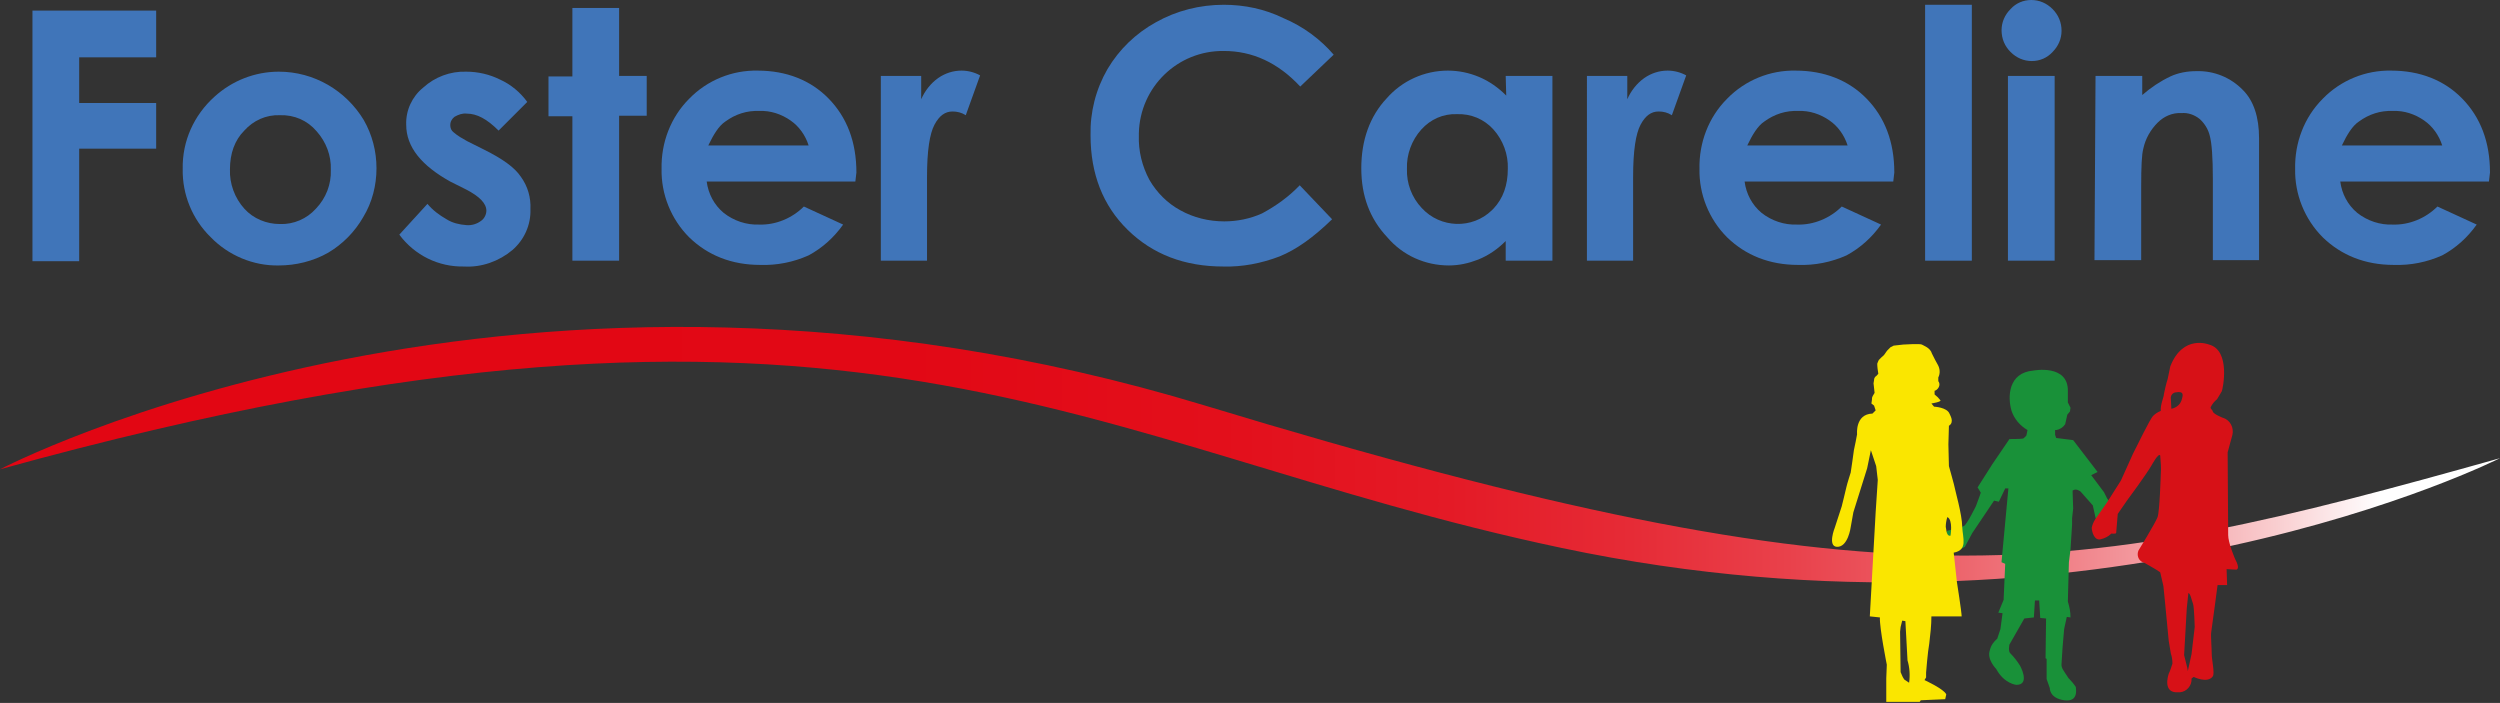 <?xml version="1.0" encoding="utf-8"?>
<!-- Generator: Adobe Illustrator 26.3.1, SVG Export Plug-In . SVG Version: 6.00 Build 0)  -->
<svg version="1.1" id="safehouses_logo" xmlns="http://www.w3.org/2000/svg" xmlns:xlink="http://www.w3.org/1999/xlink" x="0px"
	 y="0px" viewBox="0 0 470.9 132.4" style="enable-background:new 0 0 470.9 132.4;" xml:space="preserve">
<rect x="0" y="0" width="470.9" height="132.4" fill="#333333" stroke="none"/>
<style type="text/css">
	.st0{fill:#4075B9;}
	.st1{fill:none;stroke:#12110B;stroke-miterlimit:10;}
	.st2{fill:#FFFFFF;}
	.st3{fill:url(#Path_10455_00000044864414738258514510000012569550684725417362_);}
	.st4{fill:#199139;}
	.st5{fill:#D71117;}
	.st6{fill:#FAE600;}
</style>
<g id="Foster-Careline_NEW" transform="translate(0 -0.2)">
	<g id="Group_16051" transform="translate(8.114 0.2)">
		<g id="Group_16050">
			<path id="Path_10438" class="st0" d="M-2,2h23.3v8.8H6.8v8.6h14.5v8.6H6.8v21.2H-2V2z"/>
			<path id="Path_10439" class="st0" d="M44.4,13.5c6.6,0,12.6,3.5,16,9.1c1.6,2.8,2.4,5.9,2.4,9.1c0,3.2-0.8,6.4-2.5,9.2
				c-1.6,2.8-3.9,5.1-6.6,6.7c-2.8,1.6-6.1,2.4-9.3,2.4c-4.8,0.1-9.5-1.9-12.8-5.3c-3.5-3.4-5.4-8.1-5.3-12.9
				c-0.1-5.2,2.1-10.1,6-13.6C35.6,15.2,39.9,13.5,44.4,13.5z M44.6,21.7c-2.6-0.1-5,1-6.7,2.9c-1.8,1.8-2.7,4.3-2.7,7.3
				c-0.1,2.7,0.9,5.4,2.7,7.4c1.7,1.9,4.2,2.9,6.7,2.9c2.6,0.1,5.1-1,6.8-2.9c1.9-2,2.9-4.6,2.8-7.3c0.1-2.7-0.9-5.3-2.7-7.3
				C49.8,22.7,47.3,21.6,44.6,21.7z"/>
			<path id="Path_10440" class="st0" d="M91.2,19.2l-5.4,5.4c-2.2-2.2-4.1-3.2-6-3.2c-0.8-0.1-1.6,0.2-2.3,0.6
				c-0.5,0.4-0.8,0.9-0.8,1.6c0,0.5,0.2,1,0.6,1.3c0.8,0.7,1.7,1.2,2.6,1.7l3.2,1.6c3.4,1.7,5.7,3.3,6.9,5.1
				c1.3,1.8,1.9,3.9,1.8,6.1c0.1,3-1.2,5.8-3.4,7.7c-2.5,2.1-5.8,3.3-9.1,3.1c-4.8,0.1-9.3-2.1-12.2-6l5.3-5.8
				c1,1.2,2.2,2.1,3.6,2.9c1.1,0.7,2.4,1,3.7,1.1c1,0.1,2-0.2,2.8-0.8c0.6-0.4,1-1.2,1-1.9c0-1.4-1.3-2.7-3.8-4l-3-1.5
				c-5.4-3-8.3-6.5-8.3-10.7c-0.1-2.7,1.1-5.3,3.2-7c2.2-2,5.1-3.1,8.1-3c2.2,0,4.4,0.5,6.4,1.5C88.1,15.9,89.9,17.4,91.2,19.2z"/>
			<path id="Path_10441" class="st0" d="M99.7,1.5h8.8v12.8h5.2v7.5h-5.2v27.3h-8.8V21.9h-4.5v-7.5h4.5V1.5z"/>
			<path id="Path_10442" class="st0" d="M153,34.2h-28c0.3,2.3,1.4,4.4,3.2,5.9c1.9,1.5,4.3,2.3,6.7,2.2c3.1,0.1,6.2-1.2,8.4-3.4
				l7.4,3.4c-1.7,2.4-3.9,4.4-6.5,5.8c-2.9,1.3-6,1.9-9.1,1.8c-5.4,0-9.9-1.8-13.4-5.2c-3.4-3.4-5.3-8.1-5.2-12.9
				c-0.1-4.9,1.7-9.7,5.2-13.2c3.4-3.5,8.1-5.4,12.9-5.3c5.4,0,10,1.8,13.4,5.3s5.2,8.1,5.2,13.9L153,34.2z M144.2,27.4
				c-0.6-1.9-1.8-3.6-3.4-4.7c-1.7-1.2-3.8-1.9-5.9-1.8c-2.3-0.1-4.5,0.6-6.4,2c-1.2,0.8-2.2,2.4-3.2,4.5L144.2,27.4z"/>
			<path id="Path_10443" class="st0" d="M157.9,14.3h7.5v4.4c0.7-1.6,1.8-3,3.2-4c1.3-0.9,2.8-1.4,4.4-1.4c1.2,0,2.4,0.3,3.5,0.9
				l-2.7,7.5c-0.8-0.5-1.6-0.7-2.5-0.7c-1.4,0-2.5,0.8-3.4,2.5c-0.9,1.7-1.4,4.9-1.4,9.8v15.8h-8.7V14.3z"/>
			<path id="Path_10444" class="st0" d="M243.1,10.3l-6.3,6c-4.2-4.5-9-6.7-14.4-6.7c-8.7-0.1-15.8,6.8-16,15.5c0,0.1,0,0.3,0,0.4
				c-0.1,2.9,0.6,5.8,2,8.4c1.4,2.4,3.4,4.4,5.8,5.7c2.5,1.4,5.4,2.1,8.3,2.1c2.4,0,4.9-0.5,7.1-1.5c2.6-1.4,5-3.1,7.1-5.3l6.1,6.4
				c-3.5,3.4-6.7,5.7-9.9,7c-3.4,1.3-7,2-10.6,1.9c-7.3,0-13.3-2.3-18-6.9c-4.7-4.6-7-10.6-7-17.8c-0.1-4.4,1-8.7,3.2-12.5
				c2.2-3.7,5.3-6.7,9.1-8.8c3.9-2.2,8.3-3.3,12.8-3.3c3.9,0,7.7,0.8,11.2,2.5C237.4,5,240.6,7.4,243.1,10.3z"/>
			<path id="Path_10445" class="st0" d="M275.5,14.3h8.8v34.8h-8.8v-3.7c-1.5,1.5-3.2,2.7-5.2,3.5c-1.8,0.7-3.6,1.1-5.5,1.1
				c-4.5,0-8.7-1.9-11.6-5.3c-3.3-3.5-4.9-7.8-4.9-13c0-5.3,1.6-9.8,4.8-13.2c2.9-3.3,7.1-5.2,11.5-5.2c2,0,4,0.4,5.9,1.2
				c1.9,0.8,3.6,2,5.1,3.5L275.5,14.3L275.5,14.3z M266.3,21.5c-2.6-0.1-5,1-6.7,2.9c-1.8,2-2.8,4.7-2.7,7.4
				c-0.1,2.7,0.9,5.4,2.8,7.4c3.5,3.8,9.5,4,13.2,0.4c0.1-0.1,0.2-0.2,0.3-0.3c1.8-1.9,2.7-4.4,2.7-7.5c0.1-2.7-0.9-5.4-2.7-7.4
				C271.4,22.4,268.9,21.4,266.3,21.5L266.3,21.5z"/>
			<path id="Path_10446" class="st0" d="M290.9,14.3h7.5v4.4c0.7-1.6,1.8-3,3.2-4c1.3-0.9,2.8-1.4,4.4-1.4c1.2,0,2.4,0.3,3.5,0.9
				l-2.7,7.5c-0.8-0.5-1.6-0.7-2.5-0.7c-1.4,0-2.5,0.8-3.4,2.5c-0.9,1.7-1.4,4.9-1.4,9.8v15.8h-8.7V14.3z"/>
			<path id="Path_10447" class="st0" d="M348.5,34.2h-28c0.3,2.3,1.4,4.4,3.2,5.9c1.9,1.5,4.3,2.3,6.7,2.2c3.1,0.1,6.2-1.2,8.4-3.4
				l7.4,3.4c-1.7,2.4-3.9,4.4-6.5,5.8c-2.9,1.3-6,1.9-9.1,1.8c-5.4,0-9.9-1.8-13.4-5.2c-3.4-3.4-5.3-8.1-5.2-12.9
				c-0.1-4.9,1.7-9.7,5.2-13.2c3.4-3.5,8.1-5.4,12.9-5.3c5.4,0,10,1.8,13.4,5.3c3.4,3.5,5.2,8.1,5.2,13.9L348.5,34.2z M339.9,27.4
				c-0.6-1.9-1.8-3.6-3.4-4.7c-1.7-1.2-3.8-1.9-5.9-1.8c-2.3-0.1-4.5,0.6-6.4,2c-1.2,0.8-2.2,2.4-3.2,4.5L339.9,27.4z"/>
			<path id="Path_10448" class="st0" d="M354.5,0.9h8.8v48.2h-8.8V0.9z"/>
			<path id="Path_10449" class="st0" d="M374.5,0c1.5,0,2.9,0.6,4,1.7c1.1,1.1,1.7,2.5,1.7,4.1c0,1.5-0.6,2.9-1.7,4
				c-1,1.1-2.4,1.7-3.9,1.7c-1.5,0-2.9-0.6-4-1.7c-1.1-1.1-1.7-2.5-1.7-4.1c0-1.5,0.6-2.9,1.7-4C371.6,0.6,373,0,374.5,0z
				 M370.1,14.3h8.8v34.8h-8.8V14.3z"/>
			<path id="Path_10450" class="st0" d="M386.6,14.3h8.8v3.6c1.6-1.4,3.4-2.6,5.3-3.5c1.5-0.7,3.2-1,4.9-1c3.3-0.1,6.5,1.2,8.8,3.6
				c2,2,3,5.1,3,9v23h-8.7V33.8c0-4.1-0.2-6.9-0.6-8.3c-0.3-1.2-1-2.3-1.9-3.1c-1-0.8-2.2-1.2-3.4-1.1c-1.7-0.1-3.3,0.6-4.5,1.8
				c-1.3,1.3-2.3,3-2.7,4.9c-0.3,1.1-0.4,3.4-0.4,7.1V49h-8.8L386.6,14.3L386.6,14.3z"/>
			<path id="Path_10451" class="st0" d="M460.7,34.2h-28c0.3,2.3,1.4,4.4,3.2,5.9c1.9,1.5,4.3,2.3,6.7,2.2c3.1,0.1,6.2-1.2,8.4-3.4
				l7.4,3.4c-1.7,2.4-3.9,4.4-6.5,5.8c-2.9,1.3-6,1.9-9.1,1.8c-5.4,0-9.9-1.8-13.4-5.2c-3.4-3.4-5.3-8.1-5.2-12.9
				c-0.1-4.9,1.7-9.7,5.2-13.2c3.4-3.5,8.1-5.4,12.9-5.3c5.4,0,10,1.8,13.4,5.3c3.4,3.5,5.2,8.1,5.2,13.9L460.7,34.2z M451.9,27.4
				c-0.6-1.9-1.8-3.6-3.4-4.7c-1.7-1.2-3.8-1.9-5.9-1.8c-2.3-0.1-4.5,0.6-6.4,2c-1.2,0.8-2.2,2.4-3.2,4.5L451.9,27.4z"/>
		</g>
	</g>
	<path id="Path_10452" class="st1" d="M357.2,64.8"/>
	<path id="Path_10453" class="st1" d="M383.3,68.9"/>
	<path id="Path_10454" class="st2" d="M345.9,98.8"/>
	
		<linearGradient id="Path_10455_00000118357674369584314510000000403843369059694253_" gradientUnits="userSpaceOnUse" x1="-63.889" y1="362.829" x2="-63.139" y2="362.829" gradientTransform="matrix(627.887 0 0 -64.072 40114.766 23333.084)">
		<stop  offset="0" style="stop-color:#E20613"/>
		<stop  offset="0.36" style="stop-color:#E20815"/>
		<stop  offset="0.489" style="stop-color:#E30F1B"/>
		<stop  offset="0.582" style="stop-color:#E41A26"/>
		<stop  offset="0.656" style="stop-color:#E62B36"/>
		<stop  offset="0.72" style="stop-color:#E9414B"/>
		<stop  offset="0.777" style="stop-color:#EC5D65"/>
		<stop  offset="0.828" style="stop-color:#F07D84"/>
		<stop  offset="0.875" style="stop-color:#F4A3A8"/>
		<stop  offset="0.918" style="stop-color:#F9CDCF"/>
		<stop  offset="0.957" style="stop-color:#FEFAFB"/>
		<stop  offset="0.961" style="stop-color:#FFFFFF"/>
		<stop  offset="1" style="stop-color:#FFFFFF"/>
	</linearGradient>
	<path id="Path_10455" style="fill:url(#Path_10455_00000118357674369584314510000000403843369059694253_);" d="M0,88.6
		c0,0,97.6-51.3,227-12s162.7,32.7,243.9,9.9c0,0-75.7,38.3-176.8,16.9C203.5,84.3,161.5,43.9,0,88.6z"/>
	<path id="Path_10456" class="st4" d="M366.7,100.2c0,0,2.5-0.6,3.2-0.9c0.6-0.3,2.3-3.8,2.3-3.8l0.7-1.9l0.2-0.6l-0.6-1l2.8-4.4
		l3.2-4.7c0,0,2.3,0,2.6-0.1c0.2-0.2,0.4-0.3,0.6-0.6l0.2-1c-1.4-0.8-2.5-2.1-3-3.6c-0.8-2.7-0.6-7.2,4.1-7.6c0,0,6.7-1.3,6.5,4v2
		L390,77l-0.1,0.7l-0.5,0.6l-0.4,1.8c-0.4,0.6-1,1-1.7,1.1h-0.2v0.9l0.2,0.6l3.2,0.4l4.6,6l-1.2,0.6l2.4,3.2l0.9,1.8l-0.3-0.6
		l1.6,2.2l-0.6,0.6l-3.1,1.2l-0.6-2.7l-1.5-1.7l-0.8-0.9c0,0-0.8-0.7-1.5-0.2v0.4l0.1,3l-0.2,1.8V99l-0.3,4.7l-0.3,2.4l-0.2,7.4
		c0.3,1,0.5,1.9,0.5,3l-0.7-0.1l-0.5,2.3l-0.3,3.5l-0.2,3.2c0,0.3,0.1,0.6,0.2,0.8c0.1,0.2,1.1,1.7,1.1,1.7c0.5,0.5,1,1.1,1.4,1.7
		c0,0.3,0.6,2.9-2.2,2.5s-2.7-2.3-2.7-2.3l-0.6-1.7v-3.8l-0.2-0.1l0.1-7.5l-1.1-0.1l-0.2-3.3h-0.8l-0.2,3.2l-1.8,0.2l-2.8,4.9
		c0,0-0.3,1.3,0.2,1.7c0.7,0.7,1.3,1.5,1.8,2.3c0,0,2,3.6-0.7,3.6c0,0-2.3-0.2-3.8-3c0,0-1.8-1.8-1.2-3.5c0.2-0.9,0.7-1.6,1.4-2.2
		l0.6-1.8l0.4-3l-0.8-0.1l1-2.4l0.3-6.8l-0.7-0.3l1.3-13.9h-0.6l-1.2,2.5l-0.9-0.2l-4.1,6.1l-1.4,2.6l-0.6,0.3l-3.1-1.4L366.7,100.2
		"/>
	<path id="Path_10457" class="st5" d="M401.8,85.6c0.6-1.1,3.2-6.6,3.8-7.1c0.4-0.4,0.9-0.7,1.4-0.9c-0.1-1.2,0.6-2.6,0.6-3.2
		c0.2-0.9,0.4-1.9,0.7-2.8l0.5-2.4c2.4-6.1,7.3-4.1,7.3-4.1c4.1,1.1,2.6,8.3,2.4,8.8c-0.3,0.5-0.6,1-0.9,1.5
		c-0.5,0.4-0.9,0.9-1.2,1.5c-0.1,0.3,0.3,0.4,0.4,0.8c0.1,0.5,1.9,1.2,1.9,1.2c1.4,0.4,2.1,1.9,1.8,3.2c-0.1,0.3-0.9,3.3-0.9,3.3
		s0.1,14.3,0.1,15.6s1.1,4.2,1.6,5.1c0.6,1.4-0.1,1.4-0.1,1.4l-1.8-0.1l0.1,3h-1.8c0,0-1.1,8.4-1.2,8.9c-0.1,0.6,0.1,3,0.1,4.1
		s0.6,3.6,0.2,4.2c-1,1.4-3.6,0.1-3.6,0.1l-0.4,0.3c0.1,1.3-0.9,2.5-2.2,2.6c-0.1,0-0.2,0-0.3,0c-3,0.2-1.9-3.2-1.8-3.5
		c0.3-0.6,0.5-1.3,0.7-1.9c0-0.7-0.1-1.3-0.3-1.9l-0.4-2.4l-0.7-7.3l-0.3-3l-0.6-2.6c-1-0.7-2-1.2-3-1.8c-0.9-0.2-1.4-1.1-1.2-2
		c0-0.1,0.1-0.2,0.1-0.3c0,0,3.2-5.2,3.6-6.3c0.4-1.1,0.6-8,0.6-8c0.1-1.2,0-2.4-0.1-3.6c-0.3-0.6-1.6,1.8-1.6,1.8
		c-1.1,1.9-4.6,6.6-4.6,6.6l-1.8,2.6c0,0-0.3,3.4-0.3,3.6c-0.1,0.2-0.9,0.1-0.9,0.1c-0.6,0.6-1.3,0.9-2.1,1.1
		c-1.2,0.2-1.6-1.6-1.6-2.2c0.1-0.5,0.3-1,0.6-1.5l2.3-3.3l2.6-4.1L401.8,85.6z M411,75.3c0.3-1,0.1-1.4-1.1-1.2
		c-0.6,0-1.1,0.6-1,1.2c0,0,0,0,0,0l0.1,1.9C410,77,410.8,76.3,411,75.3z M412.2,111.9l-0.3,2.9l-0.3,5.3l-0.2,3.5l0.6,2.4l0.1,0.6
		l0.7-3.2l0.6-5.1c0,0-0.1-3.6-0.3-4.3C412.8,113.2,412.6,112,412.2,111.9L412.2,111.9z"/>
	<path id="Path_10458" class="st6" d="M346.9,95.6c0,0,0.8-3.2,0.9-3.7c0.1-0.5,0.8-2.7,0.8-2.7s0.6-4,0.6-4.2c0.1-0.3,0.6-3,0.6-3
		s-0.4-3.8,2.9-3.9l0.6-0.6l-0.3-0.9l-0.5-0.4l0.1-0.7c0-0.2,0-0.4,0.1-0.6l0.1-0.2l0.3-0.5l-0.2-1.8l0.1-0.6c0-0.3,0.1-0.5,0.3-0.7
		c0.2-0.1,0.3-0.3,0.5-0.5c-0.1-0.6-0.2-1.3-0.2-1.9c0.1-0.3,0.2-0.5,0.3-0.7l0.5-0.5c0.2-0.2,0.4-0.3,0.6-0.6
		c0.1-0.2,0.5-0.7,0.5-0.7l0.3-0.3l0.3-0.3l0.6-0.3l1.8-0.2c0,0,3.2-0.2,3.5,0c0.3,0.2,1.6,0.6,1.9,1.7c0.5,1,0.7,1.4,1.1,2.1
		c0.4,0.7,0.5,1.6,0.1,2.4c0,0.2,0,0.5,0,0.7c0.4,0.5,0.2,1.2-0.3,1.6c-0.1,0.1-0.3,0.2-0.4,0.2v0.7c0.4,0.3,0.8,0.7,1.1,1.1
		c0.2,0.3-1.7,0.6-1.7,0.6l0.5,0.6c0,0,2.4,0.1,2.9,1.3c0.1,0.3,1,1.6-0.1,2.3l-0.1,3.5l0.1,4.1c0,0,1.1,3.9,1.1,4.1
		s1.4,5.1,1.4,7.3c0.1,2.2,1.1,4.4-1.6,4.9l0.6,5.5c0,0,0.9,5.7,0.9,6.5h-5.7c0,1.7-0.2,3.4-0.4,5.1c-0.3,1.6-0.6,5.5-0.6,5.5v0.9
		l-0.3,0.5c0,0,3.7,1.7,4.1,2.7l-0.2,0.9l-4.6,0.2l-0.2,0.3h-6.3v-4.4l0.1-2.6c0,0-1.4-7-1.3-8.9l-1.9-0.2l1.1-19.6l0.4-6.1
		l-0.3-2.6l-1-3l-0.7,3.4l-2.6,8.3l-0.5,2.8c0,0-0.5,3.8-2.6,3.7c-1.8-0.1-0.4-3.6-0.4-3.6L346.9,95.6z M358,118.3l-0.1,0.9l0.1,7.6
		c0.2,0.5,0.4,1,0.7,1.4l0.9,0.6c0.2-1.4,0.1-2.9-0.3-4.2l-0.4-7.4l-0.6-0.1L358,118.3z M367.4,101.1c0,0,0.5-3-0.6-3.5
		c-0.2,0.6-0.3,1.3-0.3,1.9C366.6,99.4,366.5,101.3,367.4,101.1z"/>
</g>
</svg>
